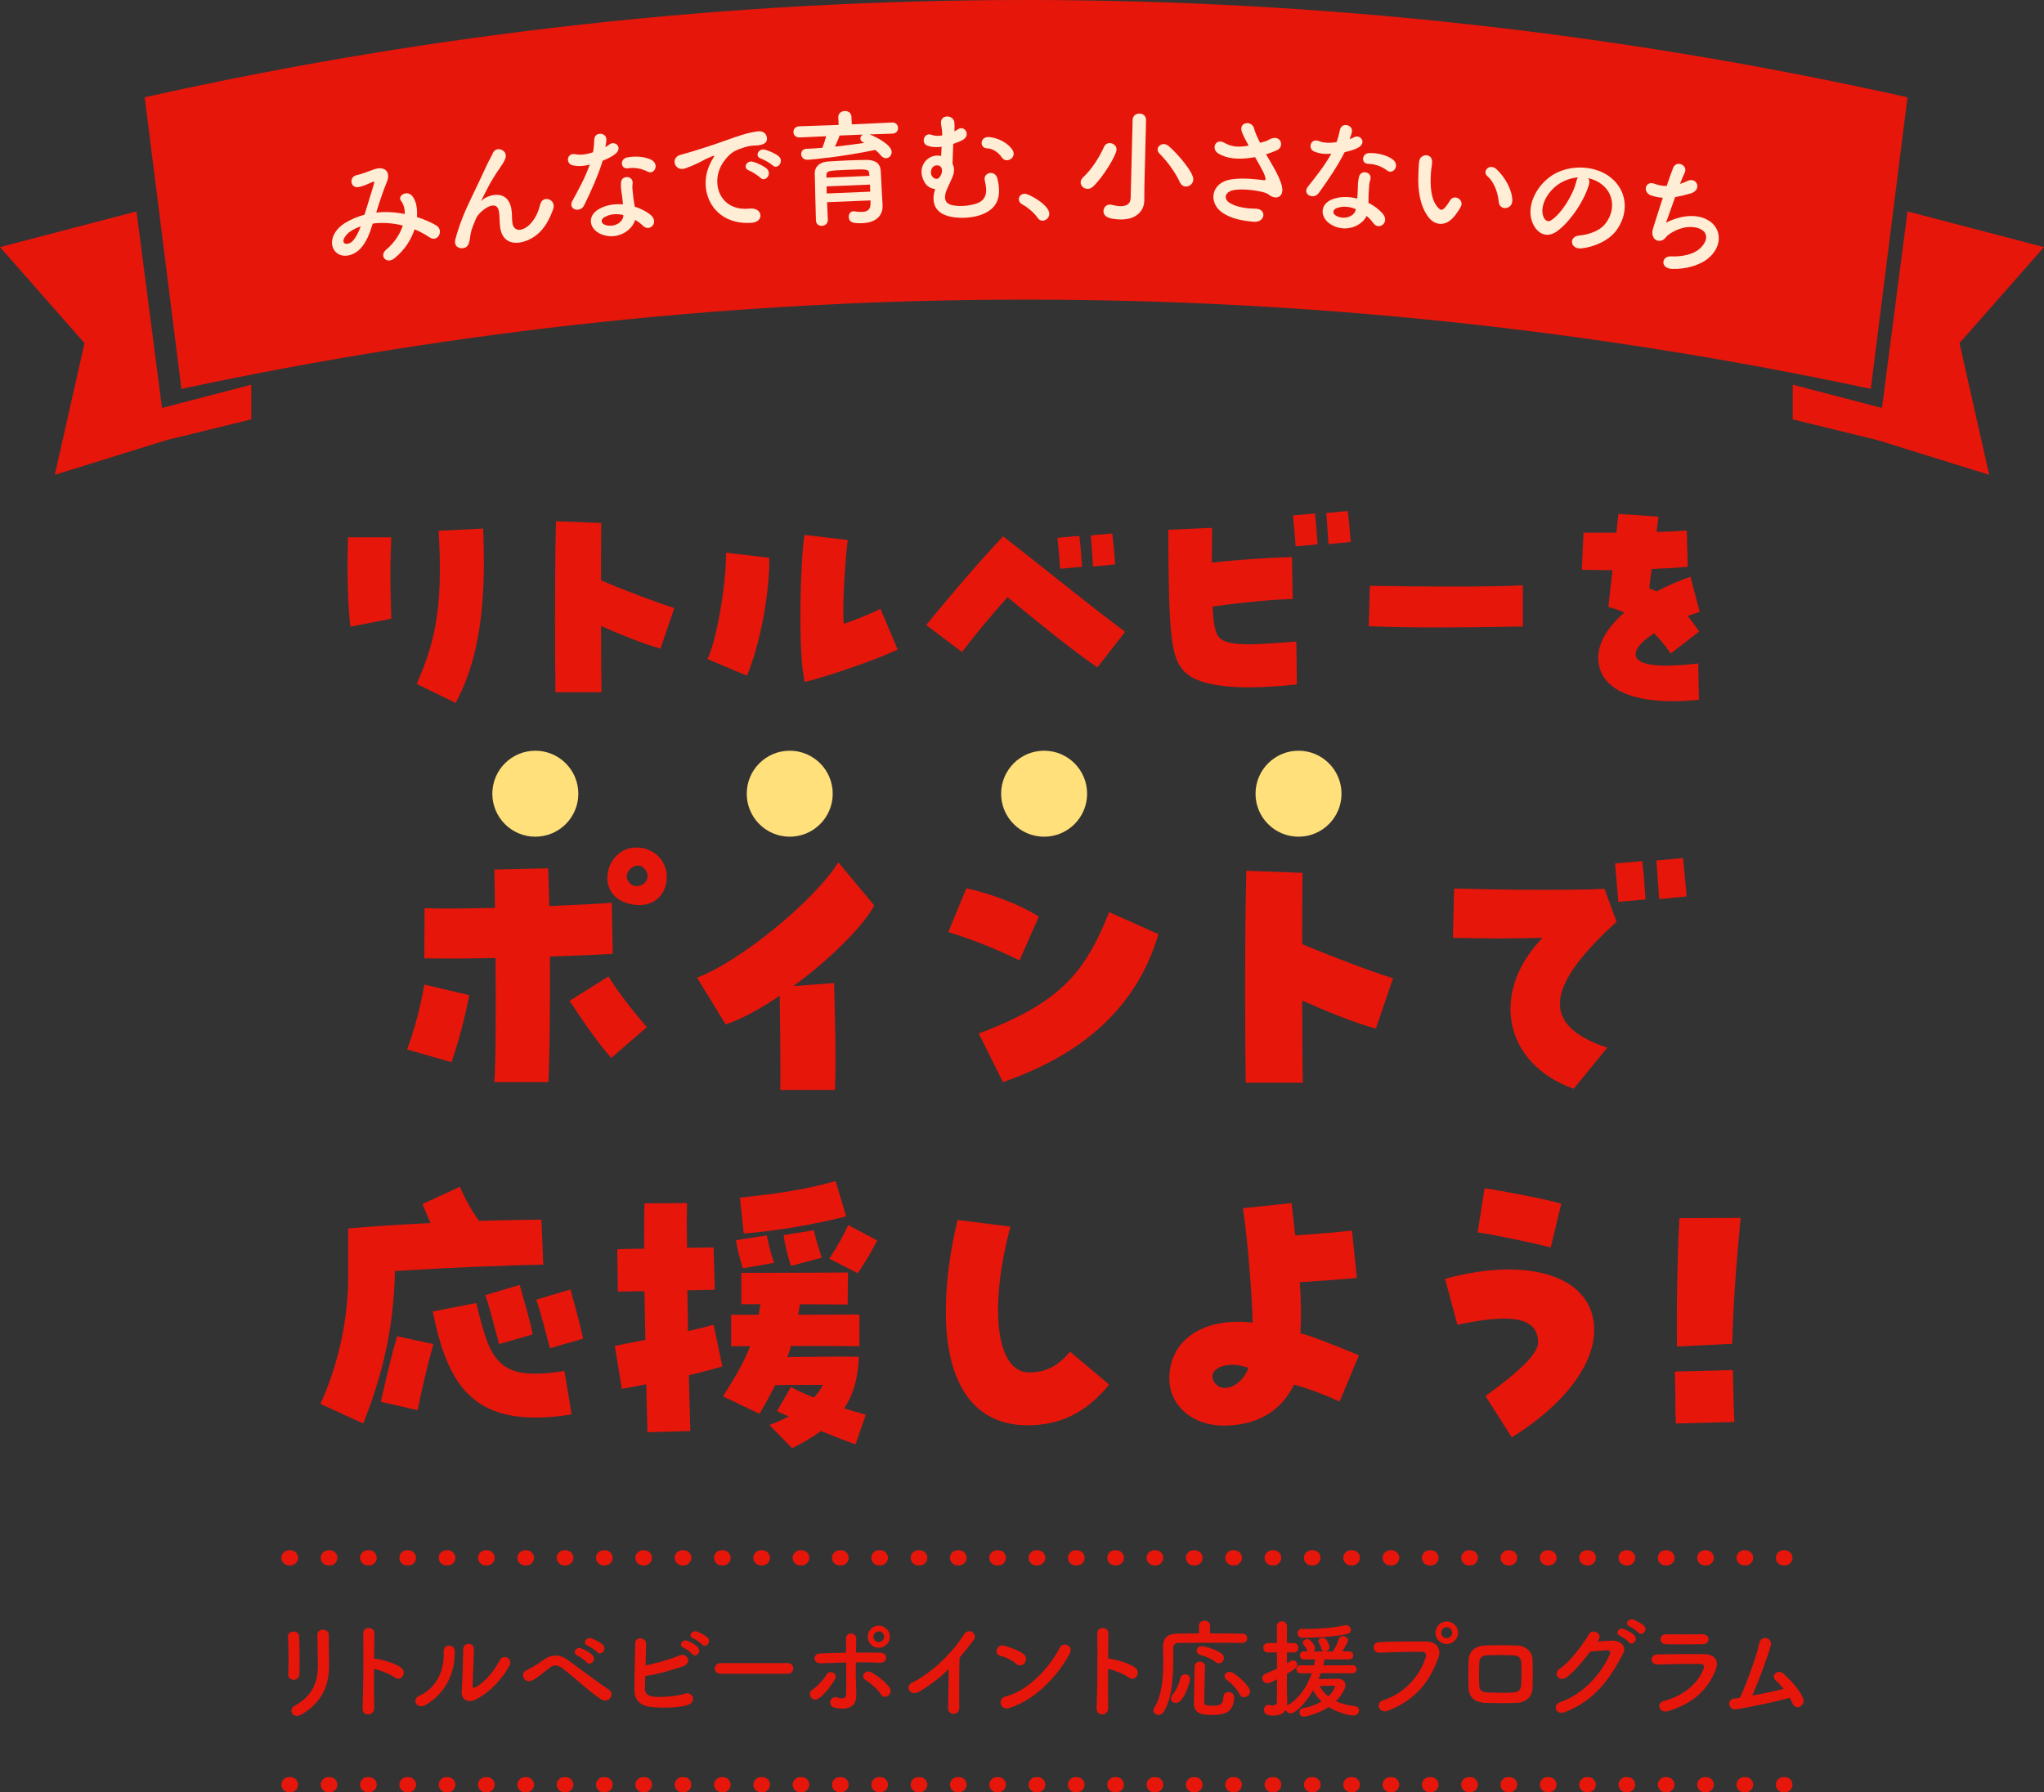<?xml version="1.0" encoding="UTF-8"?><svg id="_レイヤー_2" xmlns="http://www.w3.org/2000/svg" width="419.639" height="367.991" viewBox="0 0 419.639 367.991"><rect x="0" y="0" width="419.639" height="367.991" fill="#333333" stroke="none"/><g id="design"><path d="M71.344,116.127c0-1.95.05-3.9.1-5.8h8.901c-.35,6.25-.15,12.601,0,16.701l-8.401,1.65c-.4-3.2-.6-7.801-.6-12.551ZM85.545,140.428c3.4-7.801,5.55-14.801,4.5-31.452l9.151-.45c.1,2.4.15,4.65.15,6.75,0,14.201-2.35,22.602-5.8,29.052l-8-3.9Z" fill="#e6160b"/><path d="M113.944,127.277c0-7.1.05-15.001.2-20.251l9.3.35c-.05,3.2-.05,7.4-.05,11.801,3.85,1.65,11.801,4.7,15.051,5.65l-2.85,8.351c-3.45-.95-8.051-2.8-12.201-4.65,0,5.9.05,11.101.1,13.601h-9.451c-.05-2.7-.1-8.451-.1-14.851Z" fill="#e6160b"/><path d="M145.245,135.328c1.95-4,3.9-15.801,3.8-21.851l8.901,1.05c.1,7.1-1.9,17.901-4.601,24.201l-8.1-3.4ZM165.146,109.826l8.901,1.05c-.5,3.5-1.2,14.551-.8,17.201,1.6-.5,6-2.2,7.5-3.1l3.55,8.4c-4,1.9-13.501,5.25-19.051,6.65-1.45-4.95-.95-24.601-.1-30.202Z" fill="#e6160b"/><path d="M206.847,122.627c-3.3,3.65-6.201,7.15-9.351,11.25l-7.351-5.55c4-4.85,9.65-11.701,15.801-18.201,9.401,7.3,17.451,13.951,25.052,19.601l-5.7,7.301c-5.351-3.65-12.501-9.501-18.451-14.401ZM217.097,110.426l4.5-.4c.25,1.9.45,4.9.55,6.35l-4.5.4c-.1-1.65-.35-4.45-.55-6.351ZM223.948,109.926l4.4-.4c.25,1.9.5,4.85.6,6.35l-4.55.45c-.1-1.85-.35-4.6-.45-6.4Z" fill="#e6160b"/><path d="M243.096,137.828c-2.75-2.95-3.15-7.551-3.25-29.052l9-.4c0,2.65-.05,5.05-.05,7.15,5.75-.65,11.451-1,16.451-1.15l.15,8.6c-5.351.2-10.951.8-16.451,1.55.15,3.5.55,5.35,1.25,6.25,1.7,2.15,8.051,1.55,15.951.95l.1,8.801c-3.65.4-6.951.6-9.801.6-6.75,0-11.301-1.1-13.351-3.3ZM265.447,105.826l4.5-.4c.25,1.9.45,4.9.55,6.35l-4.5.4c-.1-1.65-.35-4.45-.55-6.35ZM272.298,105.326l4.4-.4c.25,1.9.5,4.85.6,6.35l-4.55.45c-.1-1.85-.35-4.6-.45-6.4Z" fill="#e6160b"/><path d="M294.597,128.827c-4.9,0-9.801-.1-13.601-.25l.25-8.3c9.5.2,26.151.25,31.402-.1v8.45c-2.4.05-10.151.2-18.051.2Z" fill="#e6160b"/><path d="M328.147,135.778c-.3-3.25,1.55-6.75,5.351-10-.95-.45-2-.8-3.3-1.15.35-3,.6-5.4.85-7.55-1.9,0-3.95-.05-6.301-.1l.35-7.601h6.75c.15-1.35.3-2.65.4-3.85l8.25.55c-.15,1-.25,2.05-.4,3.15,2.1-.05,4.15-.15,6.201-.3l.2,7.45c-2.15.2-4.7.35-7.4.45-.2,1.4-.35,2.7-.5,3.95.6.25,1.05.45,1.5.65,2.4-1.25,4.65-2.2,6.951-3l1.9,7.2c-.8.25-1.6.55-2.45.85,1.05,1.35,1.75,2.3,2.35,3.2l-5.85,4.5c-1.1-1.6-2.25-3-3.4-4.15-2.45,1.55-3.85,3.15-3.8,4.35.1,2.25,4.55,2.8,12.851,1.85l.15,7.45c-1.9.2-3.7.3-5.4.3-9.301,0-14.751-2.95-15.251-8.201Z" fill="#e6160b"/><path d="M83.574,215.487c1.488-3.906,2.914-9.423,3.534-13.329l9.237,2.17c-.806,4.216-2.232,9.795-3.658,13.763l-9.113-2.604ZM101.739,196.702c-5.27.124-10.54.124-14.631.062l.062-10.292c3.224.124,8.618.062,14.445-.062-.062-3.348-.062-6.076-.124-7.874l11.035-.248c.124,2.232.186,4.898.248,7.75,5.828-.248,10.788-.496,12.833-.682l.186,10.478c-1.736.124-6.757.372-12.895.558.062,10.602-.062,21.451-.31,25.791h-11.097c.31-4.34.31-15.375.248-25.48ZM116.928,205.505l7.998-5.022c2.17,3.596,5.58,7.75,7.874,10.416l-7.315,6.323c-2.852-3.224-5.828-7.625-8.556-11.717ZM129.637,185.666c-7.874-1.488-5.456-11.655.992-11.655,3.41,0,6.262,2.48,6.262,6.076,0,3.348-2.48,6.51-7.254,5.58ZM132.799,179.157c-1.24-3.038-4.898-.62-3.968,1.488.434.93,1.178,1.302,1.86,1.302,1.364,0,2.728-1.302,2.108-2.79Z" fill="#e6160b"/><path d="M160.081,204.451c-4.03,2.728-7.812,4.774-11.097,5.89l-5.89-9.609c8.927-3.348,24.179-15.871,29.014-23.683l7.378,8.865c-2.17,4.154-9.176,11.159-16.615,16.553l8.37-.62c.186,7.377.434,14.817.186,21.947h-11.222c.062-5.332-.062-14.073-.124-19.343Z" fill="#e6160b"/><path d="M194.679,191.37l3.72-8.99c5.021,1.116,10.911,3.286,14.879,5.828l-3.968,8.99c-4.525-2.232-9.237-4.154-14.631-5.828ZM200.941,212.201c16.987-6.385,21.823-12.647,26.782-24.922l10.105,4.526c-4.526,15.375-15.995,24.861-31.928,30.378l-4.959-9.981Z" fill="#e6160b"/><path d="M255.625,203.893c0-8.803.062-18.599.248-25.109l11.531.434c-.062,3.968-.062,9.175-.062,14.631,4.774,2.046,14.631,5.828,18.661,7.006l-3.534,10.353c-4.278-1.178-9.981-3.472-15.127-5.766,0,7.316.062,13.763.124,16.863h-11.717c-.062-3.348-.124-10.477-.124-18.413Z" fill="#e6160b"/><path d="M316.696,192.548c-5.394.186-12.089.186-18.413,0l.248-10.105c12.337.31,23.187.372,30.875.062l2.479,6.758c-14.879,13.515-15.437,21.327-1.922,25.852l-6.881,8.432c-14.321-5.084-17.297-19.777-6.386-30.998ZM331.575,177.297l5.58-.496c.31,2.356.558,6.076.682,7.874l-5.58.496c-.124-1.488-.372-4.402-.682-7.874ZM340.068,176.677l5.456-.496c.186,1.55.496,4.774.744,7.874l-5.642.558c-.124-2.294-.434-5.704-.558-7.936Z" fill="#e6160b"/><path d="M65.78,288.248c3.782-8.246,5.766-17.669,5.704-26.659v-9.361c4.959-.434,10.911-.806,16.925-1.116-.558-1.178-1.054-2.418-1.674-3.906l7.688-3.534c.93,2.232,2.294,4.712,3.906,7.006,4.774-.124,9.238-.248,12.833-.248l.372,9.237c-7.998.124-19.591.62-30.44,1.302-.31,13.143-3.038,22.381-6.51,31.308l-8.803-4.03ZM78.18,287.814c.992-4.34,1.984-8.741,3.348-13.453l7.439,1.612c-1.302,4.774-2.356,9.176-3.224,13.577l-7.563-1.736ZM88.843,269.277l8.928-1.736c2.914,11.841,4.216,16.181,18.103,13.949l1.488,8.927c-20.273,3.224-25.418-5.952-28.519-21.141ZM99.631,265.929l7.067-2.108c.744,2.728,2.17,7.44,2.666,10.167l-6.882,1.984c-.868-2.976-1.86-7.316-2.852-10.043ZM110.108,266.859l7.006-2.108c.744,2.666,2.046,7.378,2.604,10.105l-6.82,1.984c-.806-3.038-1.86-7.254-2.79-9.981Z" fill="#e6160b"/><path d="M132.678,284.218c-1.736.372-3.41.682-5.022.93l-1.426-8.803c1.86-.372,3.968-.806,6.262-1.24l-.186-9.981c-2.294,0-4.278.062-5.456.062l-.124-8.679c1.86-.062,3.658-.124,5.518-.124,0-3.72,0-6.944.062-9.3l8.741-.062c-.062,2.17-.062,5.394,0,9.176,1.798,0,3.658-.062,5.456-.062l.248,8.679c-1.736.062-3.658.062-5.642.124.062,2.728.124,5.58.124,8.37,1.922-.434,3.72-.868,5.27-1.302l1.798,8.555c-2.108.62-4.464,1.24-6.882,1.798l.31,11.469-8.803.248c-.062-2.48-.186-5.89-.248-9.857ZM157.972,292.588c1.488-.558,2.79-1.178,3.968-1.736-.868-.372-1.674-.744-2.418-1.116l2.852-4.96c1.426.806,3.038,1.488,4.711,2.17.744-.744,1.364-1.674,1.86-2.604-3.162,0-7.501,0-9.795.062-.93,1.86-1.984,3.782-3.224,5.89l-7.501-3.596c2.604-4.03,4.34-7.13,5.58-10.292h-3.906v-6.448h5.642c.124-.682.248-1.426.372-2.17h-3.906v-6.448c6.757,0,14.073,0,21.885-.062l-.062,6.572c-4.154,0-6.82-.062-9.795-.062l-.372,2.17c4.402,0,8.804-.062,12.585-.062v6.51c-4.836-.062-9.114-.062-14.073-.062-.186.806-.434,1.55-.744,2.294,4.464-.062,11.469-.124,14.693-.062-.186,4.34-1.054,7.688-3.038,10.602,1.612.496,3.162.93,4.464,1.302l-2.108,6.076c-2.356-.806-4.774-1.798-7.067-2.728-1.674,1.178-3.596,2.356-5.952,3.534l-4.65-4.774ZM151.09,254.646l6.324-.992c.248,1.178.744,3.41,1.488,5.642l-6.386,1.116c-.682-2.294-1.054-3.41-1.426-5.766ZM151.897,245.904c7.191-.744,13.763-1.674,19.653-3.41l2.17,7.253c-6.881,1.736-13.825,2.914-21.017,3.534l-.806-7.378ZM160.886,253.592l6.2-.992c.434,1.984.806,3.1,1.612,5.642l-6.324,1.674c-.682-2.294-1.178-3.906-1.488-6.324ZM170.248,258.428c2.108-3.162,2.666-4.402,3.906-6.882l5.952,3.162c-1.302,2.356-2.046,3.906-4.03,6.696l-5.828-2.976Z" fill="#e6160b"/><path d="M194.183,269.277c0-5.704.806-12.151,2.418-18.785l10.849,1.364c-4.464,16.615-2.976,29.944,3.844,29.944,3.348,0,5.952-1.302,8.37-4.278l8.06,6.758c-4.65,5.704-9.981,8.369-16.739,8.369-10.849,0-16.801-8.246-16.801-23.373Z" fill="#e6160b"/><path d="M240.064,283.04c0-7.936,7.005-12.647,17.111-11.469-.186-6.82-1.116-17.545-1.984-23.497l9.981-1.054c.31,2.666.496,4.712.744,6.634,3.968-.248,9.051-.682,11.655-.992l.992,9.734c-3.162.31-8.06.62-11.717.868.31,3.968.31,7.439.124,10.477,2.356.62,5.518,1.86,12.027,4.526l-3.968,9.485c-3.782-1.674-6.448-2.666-9.361-3.472-2.604,5.456-7.625,8.431-14.445,8.431-6.386,0-11.159-4.092-11.159-9.671ZM251.657,284.962c1.736-.062,3.72-1.612,4.65-4.092-4.712-1.798-8.866.434-6.882,3.1.558.744,1.364,1.054,2.232.992Z" fill="#e6160b"/><path d="M304.977,286.636c7.377-5.332,10.788-8.803,10.788-10.973,0-5.022-5.022-6.138-16.553-3.658l-2.542-9.424c17.545-4.836,30.626-.31,30.626,10.478,0,7.254-6.324,15.499-16.925,22.071l-5.394-8.494ZM303.365,253.034l1.426-9.052c3.968.558,12.771,2.294,15.747,3.162l-2.17,8.99c-3.534-.93-12.151-2.728-15.003-3.1Z" fill="#e6160b"/><path d="M343.852,281.614l11.903-.31c.124,4.216.124,6.448.31,10.664l-12.027.31c-.124-4.154-.062-6.448-.186-10.663ZM344.781,250.12l12.585-.062c-.806,8.184-1.55,17.669-1.736,25.853l-11.345.558c-.124-8.741.124-19.529.496-26.348Z" fill="#e6160b"/><circle cx="109.906" cy="162.967" r="8.827" fill="#ffe07a"/><circle cx="162.134" cy="162.967" r="8.827" fill="#ffe07a"/><circle cx="214.361" cy="162.967" r="8.827" fill="#ffe07a"/><circle cx="266.589" cy="162.967" r="8.827" fill="#ffe07a"/><polygon points="28.023 43.407 34.122 90.384 11.25 97.492 17.349 70.45 0 50.737 28.023 43.407" fill="#e6160b"/><polygon points="34.122 90.384 51.588 86.106 51.588 78.989 29.71 84.686 34.122 90.384" fill="#e6160b"/><polygon points="391.616 43.407 385.517 90.384 408.389 97.492 402.29 70.45 419.639 50.737 391.616 43.407" fill="#e6160b"/><polygon points="385.517 90.384 368.051 86.106 368.051 78.989 389.929 84.686 385.517 90.384" fill="#e6160b"/><path d="M384.079,79.849c-114.318-24.439-232.513-24.439-346.832,0-2.514-19.969-5.027-39.926-7.537-59.871,119.165-26.637,242.741-26.637,361.906,0-2.51,19.945-5.023,39.902-7.537,59.871Z" fill="#e6160b"/><path d="M77.367,43.632c1.94-.209,3.907-.054,5.747.303-.002-1.077-.246-2.013-.76-2.646-.899-1.102,1.27-2.422,2.355-.954.718.944,1.024,2.476.89,4.23,1.433.445,2.755,1.036,3.873,1.659,1.807,1.02.409,3.645-1.255,2.525-.963-.646-1.991-1.202-3.111-1.667-.665,2.069-1.999,4.238-4.111,5.944-1.643,1.321-3.227-.494-1.708-1.77,1.752-1.469,2.853-3.261,3.417-4.948-2.021-.515-4.121-.676-6.182-.397-.657,2.121-1.295,3.845-2.593,5.193-1.363,1.437-3.603,1.927-4.911.729-1.556-1.451-1.001-4.266,1.761-6.016,1.275-.793,2.662-1.367,4.053-1.731.614-2.062,1.449-4.577,1.929-6.304.101-.383.147-.6-.223-.44-.965.406-1.892.885-2.942,1.067-1.689.303-1.967-2.099-.439-2.431,1.021-.204,2.532-.823,3.607-1.192,2.271-.81,3.524.554,2.646,2.603-.813,1.96-1.532,4.195-2.172,6.261l.128-.019ZM71.783,47.614c-.619.434-1.667,1.693-1.135,2.271.374.391,1.276.1,1.686-.329.753-.769,1.291-1.926,1.726-3.068-.653.202-1.394.522-2.276,1.126Z" fill="#ffedd5"/><path d="M102.663,46.491c-.142-1.188-.048-1.932-.239-3.088-.473-2.85-4.106.048-4.674,1.425-.486,1.185-1.073,2.407-1.205,3.707-.226,2.044-.779,2.241-1.286,2.38-.888.237-2.176-.237-1.762-1.805.812-3.057,1.974-5.815,3.192-8.319,1.219-2.503,2.298-4.859,3.322-7.024.352-.776.94-1.763,1.163-2.313.669-1.625,3.225-.623,2.568,1.106-.163.386-.31.692-.485.975s-.4.598-.644.968c-1.072,1.543-1.768,2.726-2.325,3.762-.557,1.036-.974,1.924-1.439,2.844-.15.28-.079.219.083.042.831-.938,5.151-2.687,6.036,1.633.198.998.097,1.9.212,2.855.275,2.298,2.462,1.747,3.821.196,1.174-1.346,1.594-2.653,1.916-3.896.52-2,3.388-1.009,2.639,1.045-.552,1.507-1.358,3.306-2.739,4.676-2.525,2.529-7.62,3.717-8.154-1.169Z" fill="#ffedd5"/><path d="M117.662,33.969c-1.62-.291-1.353-2.718.541-2.296.881.204,2.224.051,3.538-.412.178-.878.229-1.719.271-2.663.089-1.549,2.393-1.479,2.48,0,.011.391-.091.975-.213,1.613.296-.185.568-.341.787-.518,1.086-.938,2.868.513,1.324,1.859-.603.527-1.625,1.041-2.657,1.452-.94,3.039-2.407,6.311-3.81,9.158-.811,1.643-3.391.868-2.411-.921,1.247-2.285,2.566-4.628,3.578-7.465-1.295.383-2.418.385-3.428.193ZM123.487,48.119c-2.521-.989-3.07-3.757-.517-5.199,1.536-.876,3.291-1.094,4.922-.96l-.085-.906c-.061-.647-.174-1.289-.261-1.934-.075-.515-.091-1.245-.034-1.746.176-1.453,2.485-1.331,2.373.246-.041.396-.092.688-.041,1.231.056.595.117,1.242.214,1.99.072.489.175,1.028.255,1.595,1.425.44,2.64,1.135,3.353,1.772,1.629,1.491-.294,3.526-1.678,2.143-.432-.429-.968-.849-1.602-1.207-.555,2.141-3.619,4.258-6.899,2.975ZM123.996,44.651c-.665.428-.646,1.184.167,1.499,1.626.63,3.651-.318,3.804-1.743.019-.08-.017-.181.001-.261-1.361-.315-2.764-.235-3.973.505ZM128.866,34.557c-1.416.212-1.722-1.926-.081-2.238,1.693-.316,3.534-.177,4.847.457,1.86.895.717,3.17-.627,2.487-1.29-.662-2.646-.925-4.14-.706Z" fill="#ffedd5"/><path d="M145.687,33.853c.226-.511.431-.942.737-1.406.377-.573.25-.538-.232-.349-1.903.757-1.462.726-3.179,1.522-.809.368-1.517.678-2.281.939-2.24.78-3.146-2.155-1.101-2.739.536-.167,2.021-.556,2.836-.821,1.25-.399,3.497-1.075,6.091-2.009,2.62-.936,4.678-1.703,6.95-2.016,1.602-.214,2.13,1.026,1.902,1.876-.125.452-.661,1.01-2.483,1.031-1.328.013-2.929.619-3.789.99-1.417.619-2.633,2.266-3.138,3.265-2.02,3.97.093,9.298,5.889,8.691,2.716-.291,3.109,2.757.357,2.92-7.836.513-11.028-6.486-8.56-11.895ZM153.794,35.016c-1.416-.502-.489-2.182.814-1.802.744.209,2.195.839,2.836,1.447,1.142,1.068-.352,2.839-1.333,1.838-.392-.39-1.756-1.287-2.317-1.482ZM156.259,32.578c-1.438-.448-.541-2.178.759-1.851.742.184,2.191.788,2.856,1.367,1.165,1.015-.248,2.832-1.253,1.859-.392-.39-1.803-1.205-2.362-1.375Z" fill="#ffedd5"/><path d="M178.522,27.604c1.611.584,4.487,2.209,4.543,3.559.029.701-.493,1.295-1.142,1.322-.338.014-.735-.152-1.063-.555-.356-.427-.735-.802-1.166-1.149-6.524,1.387-13.107,1.996-13.86,2.027-.857.035-1.323-.544-1.348-1.141-.022-.545.32-1.08,1.073-1.111,1.064-.044,2.18-.116,3.269-.212.262-.583.559-1.584.787-2.374l-5.479.251c-.779.032-1.218-.522-1.242-1.094-.023-.572.369-1.16,1.147-1.192l8.131-.282-.065-1.584c-.033-.805.625-1.248,1.3-1.276s1.368.36,1.4,1.165l.065,1.584,8.256-.392c.805-.033,1.218.522,1.242,1.094.023.572-.343,1.159-1.147,1.192l-4.702.167ZM181.2,42.114q0,.026.002.052c.063,1.532-.74,3.516-4.142,3.656-1.766.073-2.761-.094-2.809-1.263-.024-.571.291-1.156.966-1.184.052-.002.13-.005.208.017.55.082,1.099.137,1.592.117.987-.041,1.7-.408,1.701-1.657-.008-.208.008-.443-.002-.702l-8.908.366.149,3.636c.031.753-.601,1.196-1.224,1.221-.598.024-1.184-.316-1.216-1.095-.011-.26-.253-9.329-.246-9.771.01-1.015.715-2.215,2.791-2.352,1.22-.076,2.751-.165,4.257-.227,1.247-.051,2.468-.076,3.534-.094,2.081-.007,2.847.924,2.947,2.09.101,1.193.168,3.453.237,4.491l.163,2.699ZM178.465,35.723c-.067-1.012-.484-1.021-4.25-.866-4.233.174-4.545.187-4.554,1.228l.016.39,8.83-.363-.042-.388ZM178.607,37.902l-8.908.366c.019.467.014.962.034,1.455l8.934-.367-.06-1.454ZM172.366,27.831c-.161.527-.588,1.507-.947,2.276,2.073-.215,4.091-.48,6.03-.768-.106-.048-.186-.096-.266-.145-.371-.167-.539-.446-.549-.706-.013-.312.155-.657.459-.851l-4.727.194Z" fill="#ffedd5"/><path d="M189.886,37.538c-1.865-3.016.331-5.83,2.883-5.582.156.024.287.048.443.072.017-.625.059-1.275.102-1.9-1.531.204-2.471-.042-2.916-.217-1.412-.526-.691-2.825.877-2.224.602.225,1.331.267,2.161.125.009-1.118-.183-1.844-.244-2.415-.237-1.999,2.651-1.911,2.754-.17.032.416.042,1.092,0,1.742.258-.134.516-.268.722-.427,1.313-.904,2.722,1.156,1.02,2.169-.516.294-1.266.591-1.99.835-.04.833-.053,1.665-.091,2.628-.021.364-.039.911-.057,1.457.347.619.437,1.424.113,2.391-.274.81-.882,1.937-1.284,2.906-.477,1.177-.616,2.323.354,2.907,1.102.66,3.936.593,5.772-.059,1.966-.705,2.282-2.244,1.674-4.706-.415-1.684,2.176-2.321,2.622-.299.834,3.655.038,6.137-3.533,7.386-2.199.76-5.891.841-7.858-.301-1.652-.964-2.171-2.673-1.426-5.05-.833-.066-1.646-.522-2.099-1.27ZM193.389,35.25c.021-.286-.008-.546-.089-.753l-.026-.026c-.134-.284-.345-.463-.709-.51-1.172-.139-1.701,1.065-1.323,2.022.243.595,1.374,1.436,2.025-.264.049-.157.099-.313.124-.444v-.026ZM205.673,32.313c-.558-.824-1.691-1.822-3.018-1.854-1.587-.029-1.518-2.422.356-2.32,1.848.103,4.076,1.292,4.903,2.737.427.774.099,1.455-.442,1.801s-1.321.357-1.8-.364Z" fill="#ffedd5"/><path d="M213.026,44.727c-.639-.969-2.056-2.181-3.168-2.766-.491-.265-.694-.658-.69-1.048.007-.598.481-1.139,1.235-1.13.91.01,5.045,2.345,5.025,4.113-.009.832-.718,1.422-1.42,1.414-.364-.004-.726-.19-.981-.583Z" fill="#ffedd5"/><path d="M223.256,38.779c-.779-.02-1.414-.634-1.396-1.361.008-.338.174-.724.546-1.052,1.677-1.518,3.329-4.128,4.239-6.186.248-.566.723-.814,1.216-.801.702.018,1.39.555,1.37,1.335-.029,1.143-2.715,5.574-4.767,7.55-.4.38-.819.525-1.209.515ZM234.921,41.258q0,.026-.001.052c-.041,1.637-1.319,3.841-4.931,3.75-2.104-.053-3.472-.478-3.44-1.751.017-.676.527-1.313,1.307-1.293.104.002.234.006.337.034.594.145,1.215.265,1.787.279,1.169.03,2.115-.363,2.149-1.688l.405-16.033c.022-.884.735-1.308,1.437-1.29.676.017,1.34.476,1.318,1.359l-.341,13.512-.025,3.068ZM242.195,37.36c-.912-1.999-2.571-4.251-4.118-5.798-.305-.294-.427-.609-.419-.895.015-.598.626-1.102,1.301-1.085.312.008.672.147.978.415,1.858,1.581,5.091,5.381,5.054,6.836-.022.857-.766,1.489-1.52,1.47-.494-.012-.981-.285-1.276-.942Z" fill="#ffedd5"/><path d="M261.558,34.498c.431.726,1.639,3.028,1.704,4.282.111,1.855-1.444,2.216-2.746,1.211-.326-.251-.683-.4-1.042-.497-2.028-.549-4.933-.779-6.411-.413s-1.988,1.667-.654,2.544c1.259.821,3.244,1.211,5.327,1.216,2.395.021,2.088,2.896-.375,2.689-2.385-.203-4.653-.66-6.413-1.872-2.941-2.029-2.357-6.217,1.842-6.831,2.493-.365,5.001-.025,6.606.163.388.046.499-.078.413-.421-.042-.185-.194-.765-.573-1.488-.425-.83-1-1.797-1.571-2.817-.185.042-.342.06-.499.078-3.021.493-5.272.219-7.015-.81-1.566-.915-.638-3.236,1.185-2.23,1.619.918,3.05.941,5.021.601-.57-1.045-1.093-2.01-1.368-2.728-.851-2.154,2.089-2.599,2.511-.702.125.605.592,1.62,1.205,2.849.37-.111.741-.222,1.137-.331.371-.111.615-.306.988-.469,2.159-.955,2.937,1.612,1.31,2.334-.693.302-1.463.601-2.204.822.548.966,1.123,1.934,1.623,2.819Z" fill="#ffedd5"/><path d="M269.914,31.159c-1.548-.562-.873-2.909.922-2.172.833.351,2.184.428,3.558.194.325-.836.518-1.656.719-2.579.351-1.512,2.61-1.052,2.445.422-.056.387-.255.945-.484,1.553.323-.132.618-.24.863-.377,1.23-.74,2.741.992.99,2.058-.684.417-1.779.75-2.865.98-1.443,2.836-3.443,5.812-5.309,8.382-1.078,1.482-3.49.281-2.22-1.317,1.617-2.041,3.315-4.127,4.793-6.752-1.342.158-2.449-.031-3.412-.391ZM273.256,46.096c-2.318-1.403-2.389-4.225.373-5.213,1.663-.603,3.43-.52,5.015-.112.022-.285.044-.57.07-.907.049-.648.047-1.3.071-1.95.014-.521.121-1.242.263-1.727.42-1.402,2.676-.89,2.297.645-.107.383-.207.662-.249,1.207-.045.596-.095,1.244-.126,1.998-.012.494-.002,1.043-.02,1.615,1.331.675,2.41,1.566,3.004,2.316,1.353,1.746-.888,3.426-2.018,1.827-.353-.496-.81-1.001-1.375-1.461-.911,2.017-4.29,3.583-7.306,1.762ZM274.345,42.763c-.728.309-.837,1.057-.089,1.506,1.496.897,3.654.306,4.046-1.073.032-.076.014-.181.046-.257-1.289-.542-2.685-.701-4.002-.176ZM280.859,33.64c-1.432-.031-1.371-2.191.3-2.22,1.723-.025,3.514.425,4.701,1.272,1.682,1.198.169,3.246-1.04,2.345-1.159-.871-2.451-1.361-3.961-1.398Z" fill="#ffedd5"/><path d="M293.235,44.554c-1.647-2.214-2.181-5.303-2.042-8.582.053-1.484.051-1.955.176-2.883.225-1.623,2.768-1.693,2.639.254-.056,1.013-.165,1.054-.239,2.249-.185,2.725.035,5.336,1.333,6.886.604.718.931.831,1.583.116.357-.406.79-1.04,1.015-1.435.857-1.425,2.887-.111,2.253,1.181-.335.696-.886,1.448-1.219,1.883-1.94,2.512-4.216,2.035-5.499.331ZM307.702,41.49c-.194-2.112-1.042-4.215-2.336-5.32-1.15-.985.449-2.749,1.876-1.421,1.689,1.565,3.215,4.184,3.24,6.409.006,1.909-2.607,2.154-2.78.332Z" fill="#ffedd5"/><path d="M326.231,37.814c-.862,3.215-3.849,7.764-6.636,9.717-2.235,1.556-4.26.254-5.089-2.116-1.184-3.417,1.201-7.971,4.981-9.892,3.469-1.754,8.232-1.467,11.208.937,3.663,2.944,3.656,7.772.909,11.147-1.483,1.817-4.227,3.067-6.869,3.386-2.348.281-2.789-2.43-.503-2.641,2.018-.169,4.153-1.004,5.188-2.226,2.225-2.634,1.994-6.103-.333-8.076-.916-.782-1.955-1.24-3.052-1.469.248.297.346.73.198,1.234ZM320.446,37.518c-2.65,1.525-4.409,4.774-3.6,6.906.284.8.9,1.279,1.622.8,2.166-1.434,4.531-5.282,5.171-8.028.068-.305.185-.578.342-.767-1.22.095-2.454.477-3.535,1.089Z" fill="#ffedd5"/><path d="M342.03,45.722c1.581-.792,3.504-1.421,5.445-1.363,5.506.176,7.155,5.325,3.285,8.636-1.692,1.459-4.653,2.312-7.458,2.215-2.518-.075-2.221-2.662-.258-2.573,2.249.11,4.466-.392,5.718-1.423,2.222-1.793,2.19-4.302-1.345-4.599-1.637-.14-3.637.635-4.906,1.611-.542.411-.794,1.133-1.705,1.219-1.18.12-1.869-1.127-1.472-2.406.448-1.428,1.241-3.985,2.043-6.434-.783-.051-1.573-.208-2.398-.477-1.847-.623-1.212-3.179.763-2.377.693.273,1.535.439,2.433.43.529-1.599,1.02-2.967,1.331-3.732.7-1.676,3.112-.485,2.36,1.024-.277.56-.598,1.377-.96,2.292.5-.154,1.008-.36,1.496-.595,1.979-.963,3.168,1.87.6,2.577-1.163.334-2.175.562-3.099.725-.785,2.189-1.544,4.382-1.873,5.25Z" fill="#ffedd5"/><path d="M60.314,344.906c-.572,0-1.188-.396-1.144-1.122.132-2.178.066-5.633-.044-7.723-.066-1.364,2.2-1.474,2.288-.088.11,1.98.11,5.743.066,7.789-.022.748-.594,1.144-1.166,1.144ZM60.489,350.231c3.895-2.156,4.775-5.105,4.775-8.383,0-1.716-.11-4.445-.11-6.183,0-1.43,2.376-1.342,2.354,0-.044,1.87.066,4.335.066,6.161,0,3.785-1.145,7.591-5.699,10.209-1.804,1.034-2.772-1.034-1.386-1.804Z" fill="#e6160b"/><path d="M76.814,350.649c.044,1.782-2.464,1.848-2.376.088.154-3.564.22-12.19.132-15.358-.044-1.496,2.333-1.474,2.289.022-.022,1.078-.044,2.992-.066,5.149.11,0,.242,0,.374.022,1.232.198,4.092.902,5.281,1.914,1.144.968-.11,2.882-1.364,1.958-.946-.704-3.125-1.562-4.291-1.782-.022,3.036-.022,6.205.022,7.987Z" fill="#e6160b"/><path d="M86.075,348.184c3.256-1.452,5.215-4.841,5.017-9.043-.088-1.694,2.222-1.584,2.266-.176.154,4.159-1.738,8.735-6.051,11.134-1.694.946-2.904-1.166-1.232-1.914ZM97.627,348.976c-1.43.704-2.993.132-2.838-1.76.154-1.98.308-7.217.308-8.515,0-1.606,2.223-1.584,2.201,0-.022.858-.242,6.667-.264,7.415-.022.484.242.528.66.286,1.892-1.078,3.63-3.124,4.907-5.501.792-1.474,2.772-.264,2.002,1.1-1.518,2.729-3.982,5.457-6.975,6.975Z" fill="#e6160b"/><path d="M123.455,348.933c-2.64-1.716-5.104-4.181-7.943-6.359-1.034-.792-1.849-.792-2.685-.132-1.628,1.298-2.685,2.222-3.696,2.64-1.497.638-2.641-1.518-.858-2.244.572-.242,1.915-1.012,3.411-2.09,1.826-1.276,3.477-.968,4.995.154,1.76,1.298,6.051,4.533,8.383,6.051.638.418.594,1.232.22,1.694-.375.462-1.167.726-1.827.286ZM118.548,339.933c-1.166-.506-.286-1.892.792-1.496.616.22,1.804.858,2.31,1.408.902.968-.44,2.354-1.21,1.452-.308-.352-1.43-1.166-1.893-1.364ZM120.66,337.909c-1.188-.462-.33-1.87.748-1.518.616.198,1.827.792,2.354,1.32.924.924-.374,2.376-1.166,1.496-.308-.352-1.474-1.122-1.937-1.298Z" fill="#e6160b"/><path d="M132.408,346.578c-.044,1.078.44,1.606,1.76,1.782,1.276.176,4.841-.044,6.403-.594,1.672-.572,2.619,1.804.462,2.376-1.98.528-5.347.594-7.657.308-1.937-.242-3.103-1.496-3.125-3.3-.022-2.2.132-7.107.154-9.726,0-1.54,2.267-1.232,2.245.066-.022,1.188-.066,2.838-.11,4.467,1.738-.33,5.281-1.32,6.931-2.046,1.606-.704,2.707,1.54.814,2.2-2.09.704-5.303,1.716-7.811,2.002-.022.968-.044,1.848-.066,2.464ZM140.33,338.305c-1.123-.462-.242-1.804.77-1.43.594.22,1.694.814,2.178,1.342.858.924-.418,2.266-1.144,1.408-.286-.352-1.364-1.122-1.804-1.32ZM142.332,336.413c-1.122-.44-.33-1.76.704-1.43.594.198,1.716.748,2.223,1.254.88.88-.352,2.266-1.1,1.43-.308-.33-1.386-1.078-1.827-1.254Z" fill="#e6160b"/><path d="M147.918,343.652c-.792,0-1.167-.528-1.167-1.056,0-.55.418-1.122,1.167-1.122h13.818c.748,0,1.122.55,1.122,1.1,0,.528-.374,1.078-1.122,1.078h-13.818Z" fill="#e6160b"/><path d="M166.485,348.492c-.308-.44-.33-1.166.286-1.562,1.057-.682,2.376-2.156,2.927-3.124.616-1.078,2.442-.242,1.694,1.034-.55.946-1.98,3.014-3.345,3.917-.594.396-1.254.176-1.562-.264ZM168.421,341.517c-1.474.066-1.672-1.958-.044-2.024,1.738-.066,3.542-.132,5.325-.154,0-1.166,0-2.156-.022-2.772-.044-1.628,2.134-1.474,2.112-.088-.022.682-.044,1.694-.066,2.838,1.694-.022,3.367,0,4.995.022,1.672.022,1.54,2.156-.088,2.068-1.628-.088-3.278-.088-4.929-.088-.022,1.782,0,3.674.066,5.193.022.704.022,1.056.022,1.672,0,1.738-1.056,3.059-4.203,2.509-1.958-.352-1.1-2.618.242-2.178.902.286,1.87.418,1.892-.792.022-1.562.022-4.071,0-6.381-1.76.044-3.542.11-5.303.176ZM180.875,347.92c-.682-1.078-2.245-2.42-3.213-2.992-1.078-.638-.022-2.31,1.232-1.562.946.55,2.904,1.848,3.785,3.235.374.594.088,1.276-.352,1.584-.44.308-1.056.352-1.452-.264ZM180.413,338.327c-1.254,0-2.266-1.012-2.266-2.266s1.012-2.288,2.266-2.288,2.289,1.034,2.289,2.288-1.034,2.266-2.289,2.266ZM180.413,334.96c-.594,0-1.1.506-1.1,1.1s.506,1.1,1.1,1.1,1.1-.506,1.1-1.1-.506-1.1-1.1-1.1Z" fill="#e6160b"/><path d="M188.86,347.26c-2.024,1.232-3.168-1.012-1.672-1.738,4.049-1.98,8.251-6.029,10.737-9.945.968-1.518,2.905-.11,1.958,1.166-.99,1.32-1.936,2.508-2.882,3.608-.066,2.244-.11,8.009-.044,10.209.044,1.672-2.333,1.87-2.311.066.022-1.76.11-5.347.132-7.921-1.738,1.694-3.631,3.168-5.919,4.555Z" fill="#e6160b"/><path d="M208.594,341.605c-.814-.748-2.222-1.386-3.256-1.628-1.32-.308-.77-2.53.902-2.068,1.167.33,2.816.924,3.873,1.672.682.484.638,1.32.286,1.826s-1.122.814-1.804.198ZM207.23,350.693c-1.87.594-2.574-1.914-.748-2.376,4.423-1.122,8.867-5.677,11.089-9.99.704-1.364,2.971-.44,2.002,1.298-2.729,4.951-7.283,9.461-12.344,11.068Z" fill="#e6160b"/><path d="M227.514,350.649c.044,1.782-2.464,1.848-2.376.088.154-3.564.22-12.19.132-15.358-.044-1.496,2.333-1.474,2.289.022-.022,1.078-.044,2.992-.066,5.149.11,0,.242,0,.374.022,1.232.198,4.092.902,5.281,1.914,1.144.968-.11,2.882-1.364,1.958-.946-.704-3.125-1.562-4.291-1.782-.022,3.036-.022,6.205.022,7.987Z" fill="#e6160b"/><path d="M254.994,337.337c-1.188-.022-3.477-.044-5.853-.044-2.882,0-5.875.022-7.195.044-.77.022-1.056.396-1.056,1.012-.044,4.027.176,9.681-1.98,13.136-.286.44-.66.616-1.034.616-.572,0-1.078-.418-1.078-.924,0-.154.044-.308.132-.462,1.628-2.531,1.892-6.205,1.892-9.505,0-1.056-.022-2.068-.044-2.992v-.066c0-1.782.858-2.685,2.86-2.729,1.122-.022,2.75-.044,4.511-.044v-1.54c0-.726.572-1.078,1.144-1.078s1.144.352,1.144,1.078v1.54c2.641,0,5.215.022,6.579.044.704,0,1.034.462,1.034.946s-.352.968-1.034.968h-.022ZM240.406,348.735c0-.242.088-.506.308-.77.814-.968,1.32-2.156,1.628-3.454.11-.484.55-.726.99-.726.506,0,.99.308.99.946,0,.594-1.254,4.929-2.904,4.929-.55,0-1.012-.396-1.012-.924ZM248.679,352.123c-2.42,0-3.564-.572-3.564-2.398,0-1.914.11-4.973.154-7.591,0-.638.528-.946,1.056-.946s1.079.33,1.079.924v.044c-.088,2.596-.154,5.435-.176,7.349,0,.528.352.726,1.584.726,1.452,0,2.354-.132,2.354-1.782,0-.704.506-1.034,1.034-1.034.572,0,1.166.374,1.166,1.012,0,3.542-2.552,3.697-4.687,3.697ZM249.559,341.253c-.77-.638-2.068-1.21-3.103-1.452-.528-.132-.77-.506-.77-.88,0-.462.352-.924,1.012-.924.814,0,3.344.858,4.18,1.606.286.242.396.55.396.836,0,.55-.462,1.078-1.034,1.078-.22,0-.44-.066-.682-.264ZM255.412,348.492c-.352,0-.682-.176-.902-.594-.682-1.254-1.519-2.134-2.685-2.992-.308-.22-.418-.462-.418-.726,0-.484.484-.924,1.056-.924.946,0,4.181,2.927,4.181,4.027,0,.66-.638,1.21-1.232,1.21Z" fill="#e6160b"/><path d="M271.163,343.542c-.154.418-.286.814-.462,1.21,1.254-.022,3.631-.066,3.983-.066.946,0,1.54.594,1.54,1.364,0,.22-.066.484-.176.726-.418.902-1.012,1.738-1.782,2.509,1.034.484,2.333.858,3.917,1.034.55.066.836.462.836.88,0,.506-.396,1.034-1.166,1.034-.968,0-3.367-.66-5.083-1.738-2.09,1.386-4.665,1.98-5.083,1.98-.594,0-.902-.462-.902-.902,0-.374.22-.748.704-.836,1.496-.264,2.772-.748,3.829-1.386-.748-.704-1.342-1.496-1.738-2.31-1.826,3.212-3.807,4.753-4.621,4.753-.506,0-.858-.352-.946-.77-.396.748-1.232,1.232-2.508,1.232-1.298,0-2.002-.286-2.002-1.188,0-.506.308-1.012.858-1.012.066,0,.132,0,.198.022.198.044.462.088.704.088.462,0,.902-.154.902-.726v-4.643c-1.144.594-1.54.814-1.958.814-.638,0-1.056-.528-1.056-1.056,0-.352.198-.704.638-.902.88-.374,1.65-.682,2.376-1.034v-3.323h-1.848c-.638,0-.968-.484-.968-.968s.33-.968.968-.968h1.848l-.022-3.432c0-.682.528-1.034,1.056-1.034.506,0,1.012.33,1.012,1.034v3.432h1.364c.66,0,.968.484.968.968s-.308.968-.968.968h-1.364v2.244c.264-.154.506-.308.77-.484.154-.11.308-.154.462-.154.484,0,.88.44.88.902,0,.506-.418.902-2.112,1.87,0,1.452-.022,2.574-.022,2.904,0,.352.066,2.354.088,3.125,0,.176,0,.374-.022.55.066-.066.154-.132.242-.198,2.244-1.32,3.895-3.873,4.818-6.491h-2.31c-.55,0-.836-.418-.836-.836,0-.396.286-.814.836-.814l2.772.022c.088-.418.176-.814.242-1.21h-2.288c-.572,0-.858-.418-.858-.836s.286-.836.858-.836h.748c-.044-.044-.088-.11-.11-.176-.286-.682-.484-.858-.726-1.144-.132-.154-.176-.286-.176-.418,0-.418.484-.77.946-.77.682,0,1.562,1.32,1.562,1.826,0,.286-.132.528-.33.704h2.134c-.242-.044-.44-.22-.506-.55-.154-.726-.352-.99-.528-1.298-.066-.11-.088-.198-.088-.286,0-.396.484-.66.924-.66.924,0,1.364,1.694,1.364,1.914,0,.462-.396.792-.814.88h1.519c.484-.704.968-1.782,1.276-2.684.11-.33.418-.462.726-.462.528,0,1.1.352,1.1.836s-1.078,2.112-1.188,2.288h1.342c.616,0,.924.418.924.836s-.308.836-.924.836l-4.973-.022c-.066.396-.154.814-.264,1.232l5.963-.022c.594,0,.902.418.902.836,0,.396-.308.814-.902.814l-6.469-.022ZM267.401,336.281c-.682,0-1.012-.484-1.012-.946s.308-.902.968-.902h.044c.352.022.704.022,1.1.022,2.442,0,5.347-.242,7.569-.748.088-.022.154-.022.242-.022.594,0,1.034.484,1.034.968,0,.374-.242.726-.858.858-2.949.682-8.119.77-9.087.77ZM274.068,346.336c0-.198-.198-.22-.33-.22s-1.606.044-2.816.044c.396.77.968,1.518,1.782,2.156,1.144-1.1,1.364-1.98,1.364-1.98Z" fill="#e6160b"/><path d="M283.944,349.109c4.863-1.54,7.745-5.545,8.735-8.779.176-.594.11-1.144-.704-1.166-2.156-.066-5.633.066-8.801.176-1.452.044-1.606-2.112-.044-2.178,2.904-.132,7.019-.154,9.813-.11,1.782.022,3.036,1.364,2.398,3.168-1.54,4.401-4.225,8.669-10.385,11.024-1.87.704-2.685-1.606-1.012-2.134ZM297.014,337.557c-1.276,0-2.31-1.034-2.31-2.31s1.034-2.332,2.31-2.332,2.333,1.056,2.333,2.332-1.056,2.31-2.333,2.31ZM297.014,334.102c-.616,0-1.122.528-1.122,1.144s.506,1.1,1.122,1.1,1.122-.484,1.122-1.1-.506-1.144-1.122-1.144Z" fill="#e6160b"/><path d="M311.313,349.637c-2.728.088-4.247.066-6.381,0-2.244-.088-3.366-1.232-3.433-3.081-.066-2.178-.066-3.762,0-5.655.066-1.628,1.057-2.927,3.367-3.036,2.464-.11,4.511-.066,6.645,0,1.826.066,3.081,1.408,3.125,2.794.066,2.002.066,3.96,0,5.853-.066,1.848-1.254,3.058-3.323,3.125ZM312.325,341.407c-.044-.946-.506-1.496-1.628-1.54-1.893-.066-3.631-.066-5.347,0-1.232.044-1.606.66-1.65,1.562-.088,1.43-.088,3.146,0,4.643.044.968.484,1.386,1.694,1.43,2.002.066,3.322.11,5.325,0,.924-.044,1.54-.55,1.584-1.474.066-1.452.088-3.146.022-4.621Z" fill="#e6160b"/><path d="M327.967,337.029c.946-.066,2.024-.132,2.904-.176,1.694-.088,3.168,1.1,2.354,2.662-2.685,5.127-5.721,9.572-11.904,12.014-1.87.726-2.772-1.43-.946-2.068,4.885-1.694,8.516-6.073,10.144-9.813.176-.418,0-.836-.528-.814-.924.022-2.53.176-3.521.286-1.497,1.98-3.433,4.291-4.951,5.325-1.475.99-2.772-.924-1.276-1.848,2.112-1.298,4.973-5.325,5.985-7.063.726-1.232,2.926-.176,1.892,1.298l-.154.198ZM332.588,335.862c-1.122-.462-.242-1.782.77-1.408.594.22,1.694.792,2.178,1.32.858.924-.418,2.266-1.144,1.408-.286-.352-1.364-1.122-1.804-1.32ZM334.59,333.97c-1.122-.44-.33-1.76.704-1.43.594.198,1.716.748,2.222,1.254.88.88-.374,2.266-1.122,1.43-.308-.33-1.364-1.078-1.804-1.254Z" fill="#e6160b"/><path d="M342.486,351.331c-1.804.55-2.618-1.628-.858-2.09,4.334-1.166,7.129-3.828,8.119-6.623.22-.594.11-.946-.726-.968-2.244-.044-6.337.022-8.691.11-1.562.066-1.76-2.024-.066-2.068,2.838-.066,6.535-.088,9.527-.066,2.2.022,3.279,1.254,2.376,3.41-1.54,3.675-4.225,6.623-9.682,8.295ZM349.484,337.601c-2.068,0-5.104.066-7.481,0-1.452-.044-1.54-2.068.154-2.046,2.112.022,5.193.022,7.416,0,.748,0,1.188.484,1.188,1.012s-.374,1.034-1.276,1.034Z" fill="#e6160b"/><path d="M356.522,350.957c-1.65.264-2.178-1.98-.418-2.222.352-.044.748-.088,1.122-.154,1.078-2.288,3.388-8.383,3.938-11.134.374-1.848,2.838-1.232,2.376.462-.66,2.398-2.508,7.261-3.785,10.231,2.289-.418,4.708-.946,6.425-1.364-.572-.748-1.188-1.386-1.672-1.804-1.012-.88.418-2.42,1.65-1.32,1.056.946,3.345,3.19,4.049,5.171.264.748-.198,1.386-.704,1.606-.528.22-1.21.044-1.497-.66-.154-.374-.352-.77-.572-1.166-2.838.792-7.503,1.782-10.914,2.354Z" fill="#e6160b"/><line x1="59.328" y1="319.859" x2="368.007" y2="319.859" fill="none" stroke="#e6160b" stroke-dasharray=".311 7.763" stroke-linecap="round" stroke-linejoin="round" stroke-width="3.105"/><line x1="59.328" y1="366.438" x2="368.007" y2="366.438" fill="none" stroke="#e6160b" stroke-dasharray=".311 7.763" stroke-linecap="round" stroke-linejoin="round" stroke-width="3.105"/></g></svg>